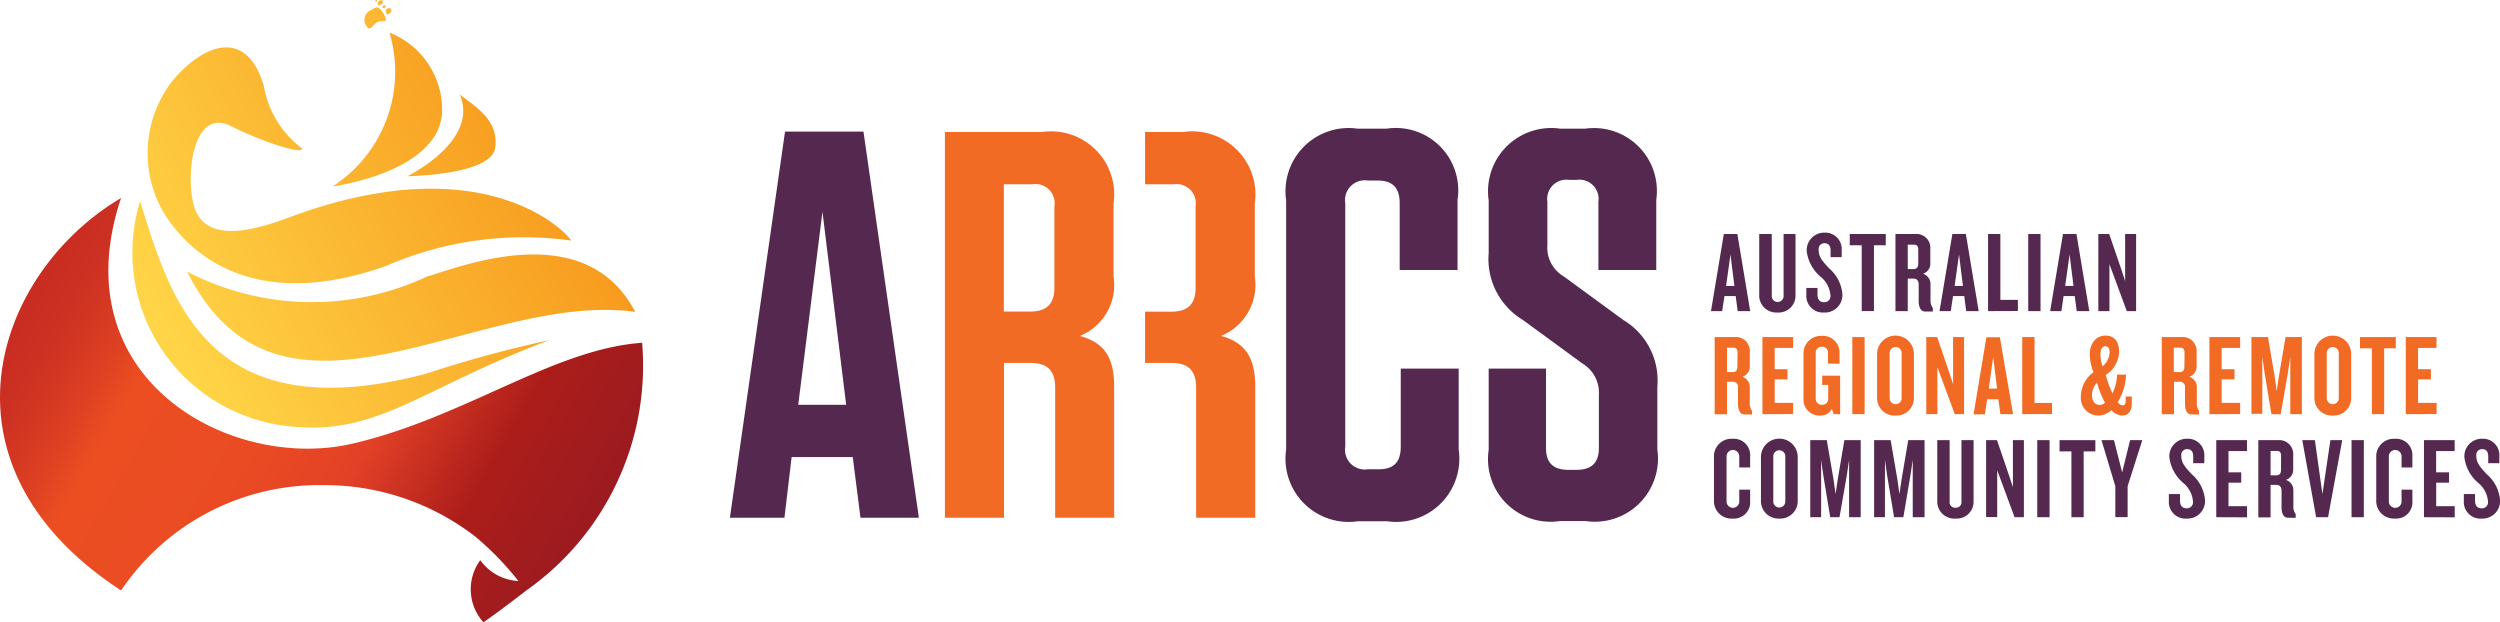 <svg xmlns="http://www.w3.org/2000/svg" xmlns:xlink="http://www.w3.org/1999/xlink" viewBox="0 0 42.081 10.474"><defs><style>.a{fill:#552850;}.b{fill:#f26b24;}.c{fill:url(#a);}.d{fill:#fcb833;}.e{fill:url(#b);}</style><linearGradient id="a" x1="1509.679" y1="142.39" x2="1515.666" y2="142.39" gradientTransform="matrix(1.05, -0.6, -0.35, -0.61, -1532.452, 998.189)" gradientUnits="userSpaceOnUse"><stop offset="0" stop-color="#ffd446"/><stop offset="1" stop-color="#f7991c"/></linearGradient><linearGradient id="b" x1="0.788" y1="4.548" x2="9.626" y2="9.651" gradientUnits="userSpaceOnUse"><stop offset="0" stop-color="#c82c22"/><stop offset="0.073" stop-color="#cd3122"/><stop offset="0.162" stop-color="#dc3f22"/><stop offset="0.229" stop-color="#ec4e22"/><stop offset="0.448" stop-color="#ea4b23"/><stop offset="0.596" stop-color="#e44226"/><stop offset="0.61" stop-color="#e34127"/><stop offset="0.805" stop-color="#ac1d1a"/><stop offset="1" stop-color="#9b1b20"/></linearGradient></defs><title>ARRCS_LOGO</title><path class="a" d="M29.341,5.237l-.033-.253H29.119l-.039.253H28.892l.216-1.298h.228l.216,1.298Zm-.121-.954-.074.53h.14Z" transform="translate(-0.092)"/><path class="a" d="M30.009,5.26a.287.287,0,0,1-.305-.268q-.001-.014-0-.027V3.939h.211V4.973a.1.1,0,1,0,.199,0V3.939h.201V4.968A.284.284,0,0,1,30.009,5.26Z" transform="translate(-0.092)"/><path class="a" d="M30.801,5.26a.279.279,0,0,1-.304-.295V4.847h.188v.111c0,.082.037.129.109.129a.103.103,0,0,0,.109-.117.449.449,0,0,0-.166-.312.672.672,0,0,1-.233-.424.295.295,0,0,1,.301-.318.276.276,0,0,1,.287.295v.117h-.187V4.214c0-.074-.033-.12-.1-.12a.096.096,0,0,0-.101.105c0,.127.057.189.177.318a.643.643,0,0,1,.222.425.295.295,0,0,1-.304.319Z" transform="translate(-0.092)"/><path class="a" d="M31.635,4.128V5.236h-.206V4.128h-.201V3.939h.606v.189Z" transform="translate(-0.092)"/><path class="a" d="M32.5,5.244c-.08,0-.112-.078-.112-.179V4.785c0-.052-.027-.095-.083-.095H32.204v.547h-.207V3.939H32.329a.234.234,0,0,1,.255.256v.23a.179.179,0,0,1-.123.183.182.182,0,0,1,.126.179v.265a.206.206,0,0,0,.039.132v.06Zm-.119-1.042c0-.055-.021-.084-.07-.084H32.204v.411h.099c.051,0,.078-.03.078-.092Z" transform="translate(-0.092)"/><path class="a" d="M33.188,5.237l-.033-.253h-.189l-.038.253h-.189l.216-1.298h.227l.216,1.298Zm-.121-.954L32.993,4.813h.14Z" transform="translate(-0.092)"/><path class="a" d="M33.556,5.237V3.939h.207V5.047h.295v.188Z" transform="translate(-0.092)"/><path class="a" d="M34.232,5.237V3.939h.207V5.237Z" transform="translate(-0.092)"/><path class="a" d="M35.048,5.237l-.033-.253h-.188l-.037.253h-.189l.216-1.298h.227l.216,1.298Zm-.12-.954-.074.53H34.994Z" transform="translate(-0.092)"/><path class="a" d="M35.891,5.237l-.218-.591-.074-.199v.79h-.187V3.939h.183l.202.591.066.2V3.939h.185V5.237Z" transform="translate(-0.092)"/><path class="b" d="M29.458,6.977c-.08,0-.111-.078-.111-.179V6.519a.084.084,0,0,0-.074-.093L29.263,6.426h-.101v.547h-.208V5.674h.331a.234.234,0,0,1,.26.255v.23a.179.179,0,0,1-.123.183.183.183,0,0,1,.123.179v.265a.208.208,0,0,0,.039.132v.058Zm-.119-1.042c0-.055-.021-.083-.07-.083h-.107v.411h.1c.05,0,.074-.029.074-.092Z" transform="translate(-0.092)"/><path class="b" d="M29.758,6.971v-1.297h.517v.183h-.311v.358h.216v.171H29.964v.395h.311v.189Z" transform="translate(-0.092)"/><path class="b" d="M30.958,6.971l-.032-.088A.207.207,0,0,1,30.727,6.995a.271.271,0,0,1-.278-.295V5.949a.295.295,0,0,1,.295-.296q.008,0,.017 0a.282.282,0,0,1,.295.268c0.0.009 0.0.018,0,.027v.173h-.195V5.937a.095.095,0,0,0-.103-.1.097.097,0,0,0-.103.09l-0.0.011v.772a.098.098,0,0,0,.093.103.099.099,0,0,0,.012-0.0.097.097,0,0,0,.105-.103V6.479h-.101V6.323h.302v.649Z" transform="translate(-0.092)"/><path class="b" d="M31.271,6.971v-1.297h.207v1.297Z" transform="translate(-0.092)"/><path class="b" d="M32,6.995a.295.295,0,0,1-.312-.308V5.959a.31.31,0,0,1,.62,0V6.687a.295.295,0,0,1-.282.308Q32.012,6.995,32,6.995Zm.101-1.052a.101.101,0,1,0-.202-.001v.76a.101.101,0,0,0,.202.001V5.943Z" transform="translate(-0.092)"/><path class="b" d="M32.995,6.971l-.218-.591-.074-.199v.79h-.187v-1.297h.183l.202.591.066.201v-.792h.185v1.297Z" transform="translate(-0.092)"/><path class="b" d="M33.763,6.971,33.729,6.721h-.189l-.038.253h-.19l.216-1.297h.227l.222,1.294Zm-.121-.96-.074.53H33.708Z" transform="translate(-0.092)"/><path class="b" d="M34.131,6.971v-1.297h.207V6.782h.295v.187Z" transform="translate(-0.092)"/><path class="b" d="M35.809,6.995a.257.257,0,0,1-.177-.092.329.329,0,0,1-.23.092.297.297,0,0,1-.284-.324.51.51,0,0,1,.213-.406.824.824,0,0,1-.063-.29c0-.201.106-.326.267-.326s.227.119.227.277a.486.486,0,0,1-.226.386,2.21,2.21,0,0,0,.113.309.739.739,0,0,0,.078-.315h.151a.94.94,0,0,1-.138.462.107.107,0,0,0,.082.055c.033,0,.05-.026.05-.066v-.082h.103v.109C35.977,6.923,35.915,6.995,35.809,6.995Zm-.419-.552a.29.29,0,0,0-.084.204c0,.107.047.168.13.168a.116.116,0,0,0,.088-.039,1.543,1.543,0,0,1-.134-.332Zm.14-.615c-.052,0-.083.051-.083.137a.784.784,0,0,0,.035.202.328.328,0,0,0,.12-.23c0-.068-.022-.109-.074-.109Z" transform="translate(-0.092)"/><path class="b" d="M36.982,6.977c-.08,0-.111-.078-.111-.179V6.519a.084.084,0,0,0-.074-.093l-.01-.001h-.101v.547H36.48V5.674h.331a.234.234,0,0,1,.255.255v.23a.179.179,0,0,1-.123.183.183.183,0,0,1,.127.179v.265a.208.208,0,0,0,.038.132v.058Zm-.119-1.042c0-.055-.021-.083-.074-.083h-.107v.411h.101c.05,0,.078-.029.078-.092Z" transform="translate(-0.092)"/><path class="b" d="M37.282,6.971v-1.297h.517v.183h-.311v.358h.216v.171h-.216v.395h.311v.189Z" transform="translate(-0.092)"/><path class="b" d="M38.643,6.971v-.96l-.041.267-.12.694h-.156l-.115-.694-.039-.273v.96H37.989V5.674h.278l.113.656.035.252.037-.252.111-.656h.275v1.297Z" transform="translate(-0.092)"/><path class="b" d="M39.358,6.995a.295.295,0,0,1-.309-.281q-.001-.014-0-.027V5.959a.309.309,0,0,1,.619,0V6.687a.295.295,0,0,1-.282.308Q39.372,6.996,39.358,6.995Zm.101-1.052a.101.101,0,1,0-.202-.001v.76a.101.101,0,1,0,.202.001V5.943Z" transform="translate(-0.092)"/><path class="b" d="M40.223,5.863V6.971h-.206V5.863h-.201V5.674h.603v.189Z" transform="translate(-0.092)"/><path class="b" d="M40.587,6.971v-1.297h.517v.183H40.794v.358H41.01v.171H40.794v.395H41.106v.189Z" transform="translate(-0.092)"/><path class="a" d="M29.256,8.729a.295.295,0,0,1-.314-.309V7.695a.295.295,0,0,1,.314-.309.275.275,0,0,1,.295.295V7.868h-.183V7.681a.107.107,0,0,0-.214,0v.76a.107.107,0,0,0,.214,0V8.242h.183v.189a.275.275,0,0,1-.295.298Z" transform="translate(-0.092)"/><path class="a" d="M30.042,8.729a.295.295,0,0,1-.309-.281q-.001-.014-0-.027V7.693a.309.309,0,0,1,.619,0v.727a.295.295,0,0,1-.281.309Q30.057,8.73,30.042,8.729Zm.101-1.048a.101.101,0,1,0-.202-.001v.761a.101.101,0,1,0,.202.001V7.681Z" transform="translate(-0.092)"/><path class="a" d="M31.217,8.706V7.742l-.041.273-.121.691h-.156l-.114-.691-.039-.273v.964h-.183V7.409h.278l.113.657.035.251.037-.251.111-.657h.275v1.297Z" transform="translate(-0.092)"/><path class="a" d="M32.288,8.706V7.742l-.041.273-.117.691h-.156l-.115-.691-.039-.273v.964h-.182V7.409h.278l.113.657.035.251.037-.251.111-.657h.275v1.297Z" transform="translate(-0.092)"/><path class="a" d="M33.007,8.729a.287.287,0,0,1-.306-.295V7.409h.208V8.443a.091.091,0,0,0,.098.103.092.092,0,0,0,.101-.103V7.409h.204V8.437a.284.284,0,0,1-.305.292Z" transform="translate(-0.092)"/><path class="a" d="M34.002,8.706l-.218-.591L33.71,7.916v.787h-.187V7.409h.183l.202.591.066.2V7.409h.185v1.297Z" transform="translate(-0.092)"/><path class="a" d="M34.384,8.706V7.409h.207v1.297Z" transform="translate(-0.092)"/><path class="a" d="M35.165,7.598V8.706H34.959V7.598h-.2V7.409h.603v.189Z" transform="translate(-0.092)"/><path class="a" d="M35.905,8.184v.521h-.207V8.184l-.233-.776h.21l.138.544.134-.544h.205Z" transform="translate(-0.092)"/><path class="a" d="M36.903,8.729A.28.28,0,0,1,36.599,8.434V8.316h.188v.111c0,.082.037.129.109.129a.102.102,0,0,0,.109-.117.449.449,0,0,0-.166-.312.67.67,0,0,1-.231-.425.294.294,0,0,1,.301-.317.276.276,0,0,1,.287.295v.117h-.187v-.117c0-.074-.033-.12-.1-.12a.096.096,0,0,0-.101.105c0,.126.057.189.177.318a.643.643,0,0,1,.222.425.295.295,0,0,1-.305.321Z" transform="translate(-0.092)"/><path class="a" d="M37.397,8.706V7.409h.517v.183h-.311V7.95h.214v.174h-.214v.396h.312v.188Z" transform="translate(-0.092)"/><path class="a" d="M38.607,8.715c-.08,0-.111-.074-.111-.179V8.258c0-.053-.027-.096-.083-.096h-.102V8.709h-.206V7.409h.331a.235.235,0,0,1,.256.256v.23a.18.18,0,0,1-.123.183.182.182,0,0,1,.126.179v.265a.203.203,0,0,0,.039.132v.062ZM38.488,7.674c0-.055-.021-.084-.069-.084h-.108V8.001h.098c.051,0,.078-.03.078-.092Z" transform="translate(-0.092)"/><path class="a" d="M39.279,8.706h-.201l-.233-1.297h.212l.127.908.134-.908h.199Z" transform="translate(-0.092)"/><path class="a" d="M39.674,8.706V7.409h.207v1.297Z" transform="translate(-0.092)"/><path class="a" d="M40.403,8.729a.296.296,0,0,1-.313-.309V7.695a.295.295,0,0,1,.313-.309.274.274,0,0,1,.295.295V7.868h-.182V7.681a.107.107,0,0,0-.214,0v.76a.107.107,0,1,0,.214,0V8.242h.182v.189a.275.275,0,0,1-.295.298Z" transform="translate(-0.092)"/><path class="a" d="M40.893,8.706V7.409h.517v.183h-.312V7.95H41.315v.174h-.216v.396h.312v.188Z" transform="translate(-0.092)"/><path class="a" d="M41.868,8.729a.28.28,0,0,1-.304-.295V8.316h.189v.111c0,.082.037.129.109.129a.102.102,0,0,0,.109-.117.449.449,0,0,0-.166-.312.67.67,0,0,1-.231-.425.294.294,0,0,1,.301-.317.276.276,0,0,1,.287.295v.117h-.187v-.117c0-.074-.033-.12-.1-.12a.096.096,0,0,0-.101.105c0,.126.057.189.177.318a.643.643,0,0,1,.222.425.295.295,0,0,1-.305.321Z" transform="translate(-0.092)"/><path class="a" d="M15.559,8.715h-.983l-.13-1.021H13.417l-.121,1.021h-.918l.928-6.5h1.32ZM13.528,6.814h.807L13.936,3.564Z" transform="translate(-0.092)"/><path class="a" d="M24.645,6.204V7.567A1.064,1.064,0,0,1,23.439,8.774h-.492A1.064,1.064,0,0,1,21.741,7.567V3.372A1.064,1.064,0,0,1,22.947,2.166h.482a1.051,1.051,0,0,1,1.197,1.197V4.545H23.652V3.419c0-.26-.121-.38-.369-.38h-.167a.332.332,0,0,0-.38.38V7.519a.332.332,0,0,0,.38.38h.185c.251,0,.369-.121.369-.38V6.204Z" transform="translate(-0.092)"/><path class="a" d="M27.989,6.508v1.057a1.064,1.064,0,0,1-1.206,1.206H26.347a1.054,1.054,0,0,1-1.197-1.197V6.204h.965V7.54c0,.25.12.369.38.369h.13c.259,0,.38-.12.38-.369v-.893a.572.572,0,0,0-.278-.529l-1.002-.733a1.196,1.196,0,0,1-.575-1.123V3.372A1.064,1.064,0,0,1,26.357,2.166h.417a1.058,1.058,0,0,1,1.197,1.197V4.545h-.974V3.397a.324.324,0,0,0-.369-.369h-.121a.324.324,0,0,0-.369.369V4.121a.563.563,0,0,0,.276.532l1.002.733A1.186,1.186,0,0,1,27.989,6.508Z" transform="translate(-0.092)"/><path class="b" d="M18.846,6.508v2.207h-.993V6.527c0-.288-.13-.418-.417-.418H16.992V8.715h-.995V2.222h1.633A1.063,1.063,0,0,1,18.836,3.428V4.653a.928.928,0,0,1-.566,1.002C18.679,5.766,18.846,6.016,18.846,6.508ZM17.473,3.102h-.484v2.142h.443c.278,0,.408-.129.408-.399V3.471A.321.321,0,0,0,17.473,3.102Z" transform="translate(-0.092)"/><path class="b" d="M20.646,5.654a.928.928,0,0,0,.567-1.002V3.428A1.064,1.064,0,0,0,20.006,2.222h-.64v.88h.482a.324.324,0,0,1,.369.369v1.376c0,.27-.13.399-.408.399h-.443v.863h.443c.287,0,.417.13.417.418V8.715H21.221v-2.207C21.221,6.016,21.051,5.766,20.646,5.654Z" transform="translate(-0.092)"/><path class="c" d="M9.342,5.724c-2.19.821-2.891,1.625-4.409,1.448A2.939,2.939,0,0,1,2.45,3.388c.517,1.664,1.146,3.865,4.805,2.905A20.647,20.647,0,0,1,9.342,5.724Zm1.443-.473C9.946,3.648,7.879,4.48,7.281,4.654a4.56,4.56,0,0,1-4.042-.084C4.821,7.716,8.134,4.883,10.784,5.25Zm-1.084-1.201c.063.021-1.292-1.688-4.771-.38-.937.352-1.492.295-1.598-.307s.066-1.531.644-1.242,1.228.485,1.2.377a1.654,1.654,0,0,1-.643-1.055C4.237.455,3.51.741,2.987,1.37a1.991,1.991,0,0,0-.185,2.13c.277.504,1.309,1.864,3.802.971A5.794,5.794,0,0,1,9.701,4.049ZM7.534,1.846a1.397,1.397,0,0,0-.886-1.297,2.297,2.297,0,0,1-.96,2.59S7.534,2.896,7.534,1.846ZM6.944,2.97c-.185.086,1.251-.541.886-1.38.266.205.665.439.597.9s-1.483.476-1.483.476Z" transform="translate(-0.092)"/><path class="d" d="M6.611.147C6.581.165,6.583.184,6.59.209s.013.046.043.029.061-.051.044-.081S6.642.132,6.611.147Z" transform="translate(-0.092)"/><path class="d" d="M6.558.09c-.018,0-.022.01-.025.023S6.527.137,6.545.136,6.586.128,6.585.11,6.574.089,6.558.09Z" transform="translate(-0.092)"/><path class="d" d="M6.481.012a.04.04,0,0,0-.027.049c0,.02.005.037.034.024s.06-.04.048-.064S6.51-0,6.481.012Z" transform="translate(-0.092)"/><path class="d" d="M6.418.003A.013.013,0,0,0,6.409.02L6.41.021c0,.007,0,.013.012.008s.021-.014.017-.023S6.426-0,6.418.003Z" transform="translate(-0.092)"/><path class="d" d="M6.325.176a.175.175,0,0,0-.081.234l.001.002c.074.154.114,0,.202-.04s.187.032.115-.115a.295.295,0,0,0-.098-.126C6.418.11,6.373.152,6.325.176Z" transform="translate(-0.092)"/><path class="e" d="M8.229,10.474a.829.829,0,0,1-.053-1.045.842.842,0,0,0,.642.351A5.035,5.035,0,0,0,8.095,9.034a4.144,4.144,0,0,0-2.575-.868A4.02,4.02,0,0,0,2.13,9.939c-3.25-2.121-2.126-5.35,0-6.606C1.108,6.386,3.977,7.94,6.019,7.469,7.913,7.03,9.404,5.874,10.901,5.77A4.63,4.63,0,0,1,8.975,9.922C8.961,9.929,8.503,10.29,8.229,10.474Z" transform="translate(-0.092)"/></svg>